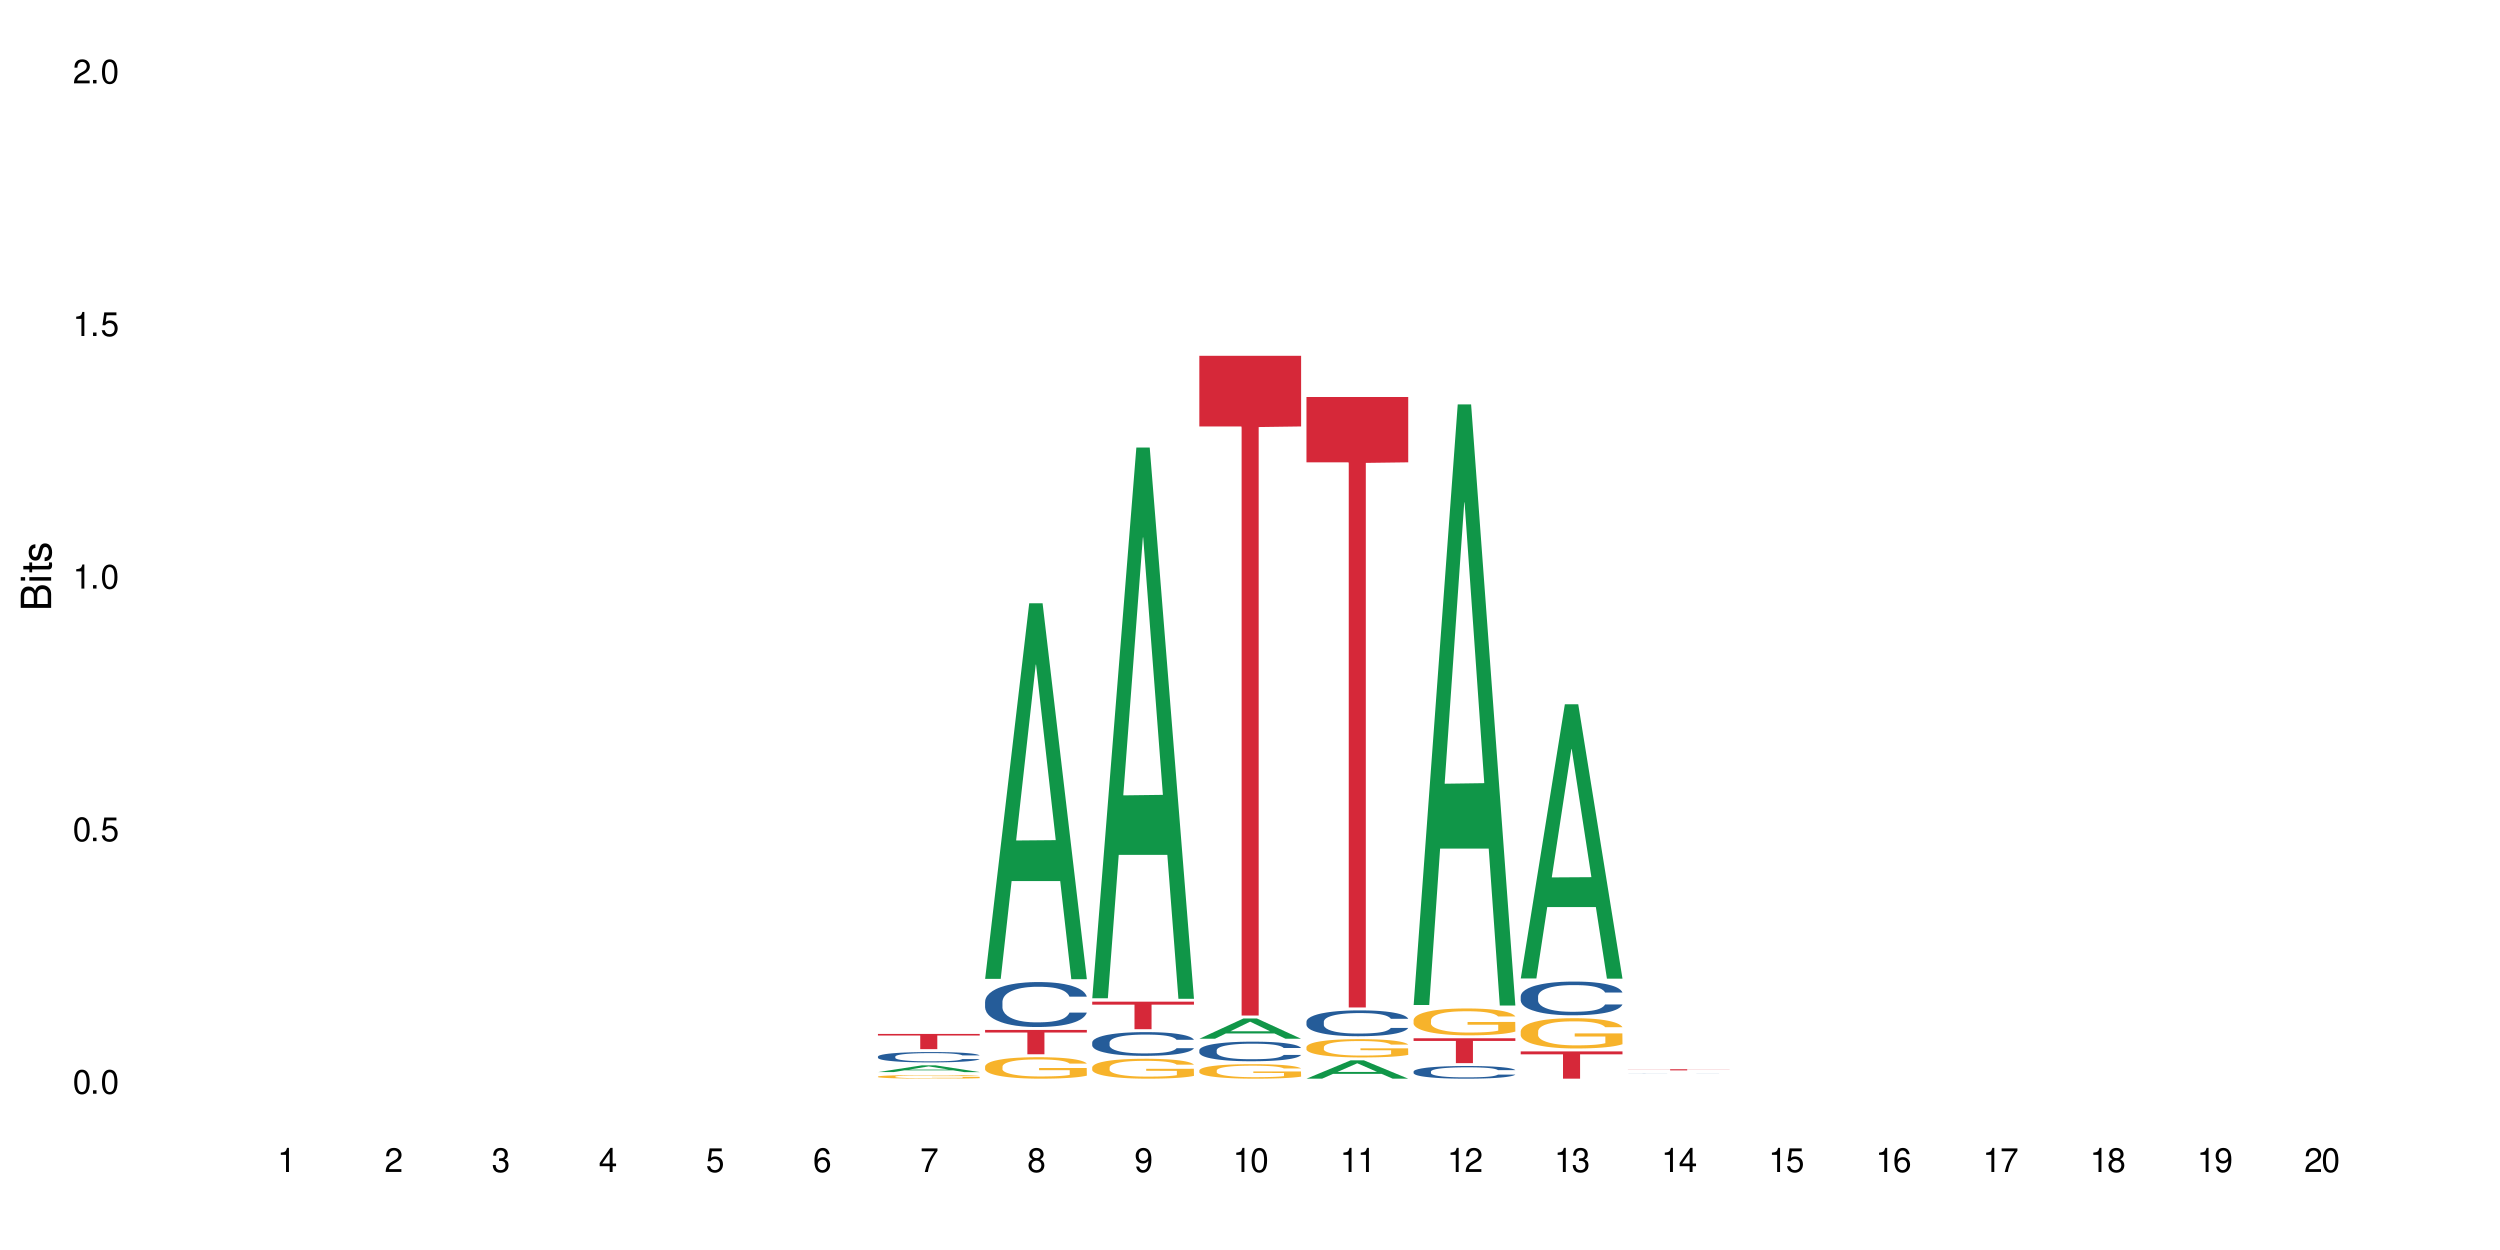 <?xml version="1.0" encoding="UTF-8"?>
<svg xmlns="http://www.w3.org/2000/svg" xmlns:xlink="http://www.w3.org/1999/xlink" width="720" height="360" viewBox="0 0 720 360">
<defs>
<g>
<g id="glyph-0-0">
</g>
<g id="glyph-0-1">
<path d="M 2.641 -6.938 C 2 -6.938 1.422 -6.656 1.078 -6.172 C 0.641 -5.562 0.406 -4.641 0.406 -3.359 C 0.406 -1.016 1.188 0.219 2.641 0.219 C 4.078 0.219 4.859 -1.016 4.859 -3.297 C 4.859 -4.641 4.656 -5.547 4.203 -6.172 C 3.844 -6.656 3.281 -6.938 2.641 -6.938 Z M 2.641 -6.188 C 3.547 -6.188 4 -5.25 4 -3.375 C 4 -1.406 3.562 -0.484 2.625 -0.484 C 1.734 -0.484 1.281 -1.438 1.281 -3.344 C 1.281 -5.25 1.734 -6.188 2.641 -6.188 Z M 2.641 -6.188 "/>
</g>
<g id="glyph-0-2">
<path d="M 1.828 -1 L 0.828 -1 L 0.828 0 L 1.828 0 Z M 1.828 -1 "/>
</g>
<g id="glyph-0-3">
<path d="M 4.562 -6.797 L 1.062 -6.797 L 0.547 -3.094 L 1.328 -3.094 C 1.719 -3.562 2.047 -3.734 2.578 -3.734 C 3.484 -3.734 4.062 -3.109 4.062 -2.094 C 4.062 -1.125 3.484 -0.531 2.578 -0.531 C 1.828 -0.531 1.375 -0.906 1.188 -1.672 L 0.328 -1.672 C 0.453 -1.109 0.547 -0.844 0.75 -0.594 C 1.125 -0.078 1.828 0.219 2.594 0.219 C 3.969 0.219 4.922 -0.781 4.922 -2.219 C 4.922 -3.562 4.031 -4.484 2.719 -4.484 C 2.25 -4.484 1.859 -4.359 1.469 -4.062 L 1.734 -5.969 L 4.562 -5.969 Z M 4.562 -6.797 "/>
</g>
<g id="glyph-0-4">
<path d="M 2.484 -4.938 L 2.484 0 L 3.328 0 L 3.328 -6.938 L 2.766 -6.938 C 2.469 -5.875 2.281 -5.734 0.984 -5.562 L 0.984 -4.938 Z M 2.484 -4.938 "/>
</g>
<g id="glyph-0-5">
<path d="M 4.859 -0.828 L 1.281 -0.828 C 1.359 -1.406 1.672 -1.781 2.5 -2.281 L 3.469 -2.828 C 4.406 -3.344 4.906 -4.062 4.906 -4.906 C 4.906 -5.484 4.672 -6.031 4.266 -6.406 C 3.859 -6.766 3.375 -6.938 2.719 -6.938 C 1.859 -6.938 1.219 -6.625 0.844 -6.031 C 0.609 -5.672 0.5 -5.234 0.484 -4.531 L 1.328 -4.531 C 1.359 -5.016 1.406 -5.281 1.531 -5.516 C 1.75 -5.938 2.188 -6.203 2.703 -6.203 C 3.469 -6.203 4.031 -5.641 4.031 -4.891 C 4.031 -4.344 3.719 -3.859 3.125 -3.516 L 2.234 -3 C 0.812 -2.172 0.406 -1.531 0.328 -0.016 L 4.859 -0.016 Z M 4.859 -0.828 "/>
</g>
<g id="glyph-0-6">
<path d="M 2.125 -3.188 L 2.578 -3.188 C 3.5 -3.188 3.984 -2.766 3.984 -1.922 C 3.984 -1.062 3.469 -0.531 2.594 -0.531 C 1.656 -0.531 1.203 -1 1.156 -2.016 L 0.312 -2.016 C 0.344 -1.453 0.438 -1.094 0.609 -0.781 C 0.953 -0.109 1.625 0.219 2.547 0.219 C 3.953 0.219 4.859 -0.625 4.859 -1.938 C 4.859 -2.828 4.516 -3.297 3.703 -3.594 C 4.344 -3.844 4.656 -4.328 4.656 -5.031 C 4.656 -6.219 3.875 -6.938 2.578 -6.938 C 1.203 -6.938 0.484 -6.172 0.453 -4.703 L 1.297 -4.703 C 1.312 -5.125 1.344 -5.359 1.453 -5.578 C 1.641 -5.969 2.062 -6.203 2.594 -6.203 C 3.344 -6.203 3.797 -5.75 3.797 -5 C 3.797 -4.516 3.609 -4.219 3.25 -4.047 C 3.016 -3.953 2.703 -3.922 2.125 -3.906 Z M 2.125 -3.188 "/>
</g>
<g id="glyph-0-7">
<path d="M 3.141 -1.672 L 3.141 0 L 3.984 0 L 3.984 -1.672 L 4.984 -1.672 L 4.984 -2.438 L 3.984 -2.438 L 3.984 -6.938 L 3.359 -6.938 L 0.266 -2.578 L 0.266 -1.672 Z M 3.141 -2.438 L 1 -2.438 L 3.141 -5.5 Z M 3.141 -2.438 "/>
</g>
<g id="glyph-0-8">
<path d="M 4.781 -5.125 C 4.609 -6.266 3.891 -6.938 2.844 -6.938 C 2.094 -6.938 1.422 -6.578 1.031 -5.953 C 0.594 -5.266 0.406 -4.422 0.406 -3.172 C 0.406 -2 0.578 -1.25 0.984 -0.641 C 1.359 -0.078 1.953 0.219 2.703 0.219 C 3.984 0.219 4.922 -0.75 4.922 -2.094 C 4.922 -3.375 4.062 -4.281 2.844 -4.281 C 2.172 -4.281 1.641 -4.031 1.281 -3.516 C 1.281 -5.234 1.828 -6.188 2.797 -6.188 C 3.391 -6.188 3.797 -5.797 3.938 -5.125 Z M 2.734 -3.531 C 3.547 -3.531 4.062 -2.953 4.062 -2.031 C 4.062 -1.156 3.484 -0.531 2.703 -0.531 C 1.922 -0.531 1.328 -1.188 1.328 -2.078 C 1.328 -2.938 1.906 -3.531 2.734 -3.531 Z M 2.734 -3.531 "/>
</g>
<g id="glyph-0-9">
<path d="M 4.984 -6.797 L 0.438 -6.797 L 0.438 -5.969 L 4.109 -5.969 C 2.5 -3.656 1.828 -2.234 1.328 0 L 2.219 0 C 2.594 -2.172 3.453 -4.047 4.984 -6.094 Z M 4.984 -6.797 "/>
</g>
<g id="glyph-0-10">
<path d="M 3.75 -3.656 C 4.469 -4.094 4.688 -4.438 4.688 -5.078 C 4.688 -6.172 3.844 -6.938 2.641 -6.938 C 1.438 -6.938 0.594 -6.172 0.594 -5.094 C 0.594 -4.438 0.812 -4.094 1.516 -3.656 C 0.734 -3.266 0.359 -2.703 0.359 -1.922 C 0.359 -0.656 1.281 0.219 2.641 0.219 C 3.984 0.219 4.922 -0.656 4.922 -1.922 C 4.922 -2.703 4.531 -3.266 3.75 -3.656 Z M 2.641 -6.188 C 3.359 -6.188 3.812 -5.75 3.812 -5.062 C 3.812 -4.406 3.344 -3.984 2.641 -3.984 C 1.922 -3.984 1.453 -4.406 1.453 -5.078 C 1.453 -5.75 1.922 -6.188 2.641 -6.188 Z M 2.641 -3.266 C 3.484 -3.266 4.062 -2.719 4.062 -1.906 C 4.062 -1.078 3.484 -0.531 2.625 -0.531 C 1.797 -0.531 1.219 -1.094 1.219 -1.906 C 1.219 -2.719 1.781 -3.266 2.641 -3.266 Z M 2.641 -3.266 "/>
</g>
<g id="glyph-0-11">
<path d="M 0.516 -1.578 C 0.672 -0.453 1.406 0.219 2.438 0.219 C 3.188 0.219 3.859 -0.141 4.266 -0.766 C 4.688 -1.453 4.891 -2.297 4.891 -3.547 C 4.891 -4.719 4.703 -5.453 4.312 -6.078 C 3.938 -6.641 3.344 -6.938 2.594 -6.938 C 1.297 -6.938 0.359 -5.969 0.359 -4.625 C 0.359 -3.344 1.234 -2.453 2.453 -2.453 C 3.094 -2.453 3.578 -2.672 4.016 -3.203 C 4 -1.484 3.469 -0.531 2.5 -0.531 C 1.906 -0.531 1.484 -0.906 1.359 -1.578 Z M 2.578 -6.203 C 3.375 -6.203 3.969 -5.531 3.969 -4.641 C 3.969 -3.797 3.391 -3.188 2.547 -3.188 C 1.734 -3.188 1.234 -3.766 1.234 -4.688 C 1.234 -5.562 1.797 -6.203 2.578 -6.203 Z M 2.578 -6.203 "/>
</g>
<g id="glyph-1-0">
</g>
<g id="glyph-1-1">
<path d="M 0 -0.953 L 0 -4.891 C 0 -5.719 -0.234 -6.344 -0.734 -6.797 C -1.188 -7.234 -1.812 -7.469 -2.5 -7.469 C -3.547 -7.469 -4.188 -7 -4.625 -5.875 C -4.984 -6.688 -5.625 -7.094 -6.531 -7.094 C -7.172 -7.094 -7.734 -6.859 -8.141 -6.391 C -8.562 -5.922 -8.75 -5.344 -8.75 -4.5 L -8.75 -0.953 Z M -4.984 -2.062 L -7.766 -2.062 L -7.766 -4.219 C -7.766 -4.844 -7.688 -5.203 -7.453 -5.5 C -7.219 -5.812 -6.859 -5.969 -6.375 -5.969 C -5.891 -5.969 -5.531 -5.812 -5.297 -5.5 C -5.062 -5.203 -4.984 -4.844 -4.984 -4.219 Z M -0.984 -2.062 L -4 -2.062 L -4 -4.781 C -4 -5.766 -3.438 -6.359 -2.484 -6.359 C -1.547 -6.359 -0.984 -5.766 -0.984 -4.781 Z M -0.984 -2.062 "/>
</g>
<g id="glyph-1-2">
<path d="M -6.281 -1.797 L -6.281 -0.797 L 0 -0.797 L 0 -1.797 Z M -8.75 -1.797 L -8.75 -0.797 L -7.484 -0.797 L -7.484 -1.797 Z M -8.75 -1.797 "/>
</g>
<g id="glyph-1-3">
<path d="M -6.281 -3.047 L -6.281 -2.016 L -8.016 -2.016 L -8.016 -1.016 L -6.281 -1.016 L -6.281 -0.172 L -5.469 -0.172 L -5.469 -1.016 L -0.719 -1.016 C -0.078 -1.016 0.281 -1.453 0.281 -2.234 C 0.281 -2.5 0.25 -2.719 0.188 -3.047 L -0.641 -3.047 C -0.609 -2.906 -0.594 -2.766 -0.594 -2.562 C -0.594 -2.141 -0.719 -2.016 -1.156 -2.016 L -5.469 -2.016 L -5.469 -3.047 Z M -6.281 -3.047 "/>
</g>
<g id="glyph-1-4">
<path d="M -4.531 -5.25 C -5.766 -5.25 -6.469 -4.422 -6.469 -2.969 C -6.469 -1.516 -5.719 -0.562 -4.547 -0.562 C -3.562 -0.562 -3.094 -1.062 -2.734 -2.562 L -2.516 -3.484 C -2.344 -4.188 -2.094 -4.469 -1.641 -4.469 C -1.047 -4.469 -0.641 -3.875 -0.641 -3 C -0.641 -2.453 -0.797 -2 -1.062 -1.75 C -1.25 -1.594 -1.422 -1.531 -1.875 -1.469 L -1.875 -0.406 C -0.422 -0.453 0.281 -1.266 0.281 -2.922 C 0.281 -4.5 -0.5 -5.516 -1.719 -5.516 C -2.656 -5.516 -3.172 -4.984 -3.469 -3.734 L -3.703 -2.766 C -3.891 -1.953 -4.156 -1.609 -4.594 -1.609 C -5.188 -1.609 -5.547 -2.125 -5.547 -2.938 C -5.547 -3.75 -5.203 -4.172 -4.531 -4.203 Z M -4.531 -5.25 "/>
</g>
</g>
</defs>
<rect x="-72" y="-36" width="864" height="432" fill="rgb(100%, 100%, 100%)" fill-opacity="1"/>
<path fill-rule="nonzero" fill="rgb(6.275%, 58.824%, 28.235%)" fill-opacity="1" d="M 252.848 308.762 L 252.879 308.762 L 265.562 306.809 L 269.414 306.809 L 282.16 308.766 L 277.68 308.766 L 274.488 308.254 L 260.488 308.254 L 257.359 308.762 L 252.848 308.762 L 261.836 308.043 L 273.203 308.039 L 267.535 307.129 L 267.473 307.129 L 267.41 307.133 L 261.805 308.039 L 261.836 308.043 Z M 252.848 308.762 "/>
<path fill-rule="nonzero" fill="rgb(14.51%, 36.078%, 60%)" fill-opacity="1" d="M 252.848 304.289 L 252.883 304.285 L 252.883 304.219 L 252.992 304.117 L 253.242 303.984 L 253.492 303.895 L 254.137 303.734 L 255.027 303.578 L 255.957 303.457 L 256.637 303.387 L 257.246 303.332 L 258.641 303.23 L 259.531 303.18 L 260.496 303.133 L 261.676 303.086 L 262.535 303.059 L 264.465 303.016 L 265.895 302.996 L 267.004 302.988 L 269.398 302.988 L 270.828 303 L 271.863 303.016 L 273.008 303.035 L 273.973 303.059 L 275.652 303.121 L 277.156 303.195 L 277.832 303.242 L 278.906 303.324 L 279.727 303.406 L 280.301 303.477 L 280.945 303.578 L 281.516 303.703 L 281.945 303.84 L 282.16 303.957 L 277.156 303.957 L 276.906 303.848 L 276.617 303.766 L 276.082 303.652 L 275.547 303.574 L 274.797 303.496 L 274.117 303.441 L 273.188 303.391 L 272.363 303.359 L 271.508 303.332 L 270.684 303.316 L 269.113 303.301 L 267.289 303.301 L 266.609 303.305 L 265.215 303.328 L 264.465 303.348 L 263.395 303.387 L 262.641 303.422 L 261.75 303.477 L 261.141 303.52 L 260.391 303.594 L 259.855 303.656 L 259.246 303.746 L 258.891 303.812 L 258.566 303.891 L 258.281 303.98 L 258.066 304.074 L 257.926 304.176 L 257.852 304.273 L 257.852 304.695 L 257.926 304.797 L 258.102 304.91 L 258.566 305.078 L 259.246 305.223 L 260.031 305.336 L 260.785 305.418 L 261.211 305.457 L 261.785 305.5 L 262.68 305.555 L 263.965 305.609 L 264.715 305.629 L 265.859 305.652 L 267.039 305.664 L 268.613 305.664 L 270.004 305.652 L 270.934 305.637 L 271.898 305.617 L 273.223 305.57 L 274.043 305.527 L 274.758 305.477 L 275.297 305.422 L 275.652 305.379 L 276.188 305.293 L 276.617 305.203 L 276.941 305.105 L 277.156 305.012 L 282.16 305.012 L 281.945 305.121 L 281.621 305.23 L 281.301 305.309 L 280.801 305.402 L 280.23 305.488 L 279.406 305.582 L 278.727 305.648 L 277.832 305.715 L 277.012 305.766 L 276.117 305.812 L 274.797 305.867 L 273.938 305.895 L 273.008 305.918 L 271.898 305.941 L 270.508 305.961 L 269.004 305.973 L 267.609 305.973 L 266.109 305.969 L 265 305.957 L 263.535 305.934 L 261.715 305.883 L 260.391 305.832 L 259.355 305.781 L 258.461 305.727 L 257.461 305.652 L 256.172 305.531 L 255.387 305.438 L 254.852 305.363 L 254.242 305.258 L 253.812 305.16 L 253.312 305.008 L 252.957 304.816 L 252.848 304.664 Z M 252.848 304.289 "/>
<path fill-rule="nonzero" fill="rgb(96.863%, 70.196%, 16.863%)" fill-opacity="1" d="M 252.848 310.055 L 252.883 310.055 L 252.883 310.035 L 253.027 309.988 L 253.383 309.93 L 253.848 309.879 L 254.352 309.844 L 254.672 309.82 L 255.207 309.793 L 255.672 309.77 L 256.852 309.727 L 258.352 309.688 L 259.176 309.668 L 260.105 309.652 L 261.426 309.633 L 262.035 309.629 L 263.895 309.613 L 266.004 309.602 L 269.398 309.602 L 270.863 309.605 L 272.863 309.617 L 274.008 309.625 L 274.902 309.633 L 275.832 309.648 L 276.977 309.668 L 278.047 309.691 L 278.906 309.715 L 279.766 309.742 L 280.48 309.773 L 281.086 309.809 L 281.621 309.848 L 281.945 309.883 L 282.16 309.914 L 277.191 309.914 L 276.906 309.883 L 276.582 309.855 L 276.047 309.824 L 275.512 309.801 L 274.973 309.781 L 273.973 309.758 L 273.117 309.742 L 272.043 309.727 L 271.008 309.719 L 269.828 309.715 L 269.113 309.711 L 267.219 309.711 L 265.5 309.719 L 264.5 309.727 L 263.785 309.734 L 262.785 309.746 L 262.176 309.758 L 261.82 309.766 L 260.746 309.797 L 260.031 309.824 L 259.641 309.844 L 259.141 309.871 L 258.781 309.898 L 258.391 309.938 L 258.176 309.965 L 257.887 310.031 L 257.852 310.207 L 257.961 310.242 L 258.176 310.281 L 258.461 310.316 L 258.891 310.355 L 259.316 310.383 L 260.07 310.422 L 260.711 310.445 L 261.211 310.461 L 262.176 310.488 L 262.57 310.496 L 263.5 310.516 L 264.465 310.527 L 265.645 310.539 L 266.539 310.547 L 267.969 310.551 L 269.793 310.551 L 271.938 310.543 L 273.293 310.535 L 274.223 310.527 L 274.832 310.523 L 275.582 310.512 L 276.117 310.5 L 276.617 310.492 L 277.227 310.473 L 277.227 310.242 L 268.398 310.242 L 268.398 310.133 L 282.121 310.133 L 282.16 310.512 L 281.406 310.539 L 280.48 310.562 L 279.586 310.582 L 278.656 310.598 L 277.332 310.617 L 276.262 310.629 L 274.617 310.641 L 273.117 310.652 L 271.543 310.656 L 270.148 310.66 L 267.039 310.66 L 265.465 310.652 L 264.215 310.645 L 263.07 310.637 L 261.926 310.621 L 260.496 310.602 L 259.57 310.586 L 258.602 310.566 L 257.637 310.543 L 256.781 310.516 L 256.207 310.496 L 255.637 310.473 L 255.027 310.441 L 254.457 310.41 L 254.027 310.379 L 253.637 310.344 L 253.348 310.312 L 253.062 310.27 L 252.922 310.234 L 252.848 310.203 Z M 252.848 310.055 "/>
<path fill-rule="nonzero" fill="rgb(83.922%, 15.686%, 22.353%)" fill-opacity="1" d="M 252.848 297.766 L 282.16 297.766 L 282.16 298.238 L 269.941 298.242 L 269.941 302.152 L 265.027 302.152 L 265.027 298.246 L 264.957 298.238 L 252.848 298.238 Z M 252.848 297.766 "/>
<path fill-rule="nonzero" fill="rgb(6.275%, 58.824%, 28.235%)" fill-opacity="1" d="M 283.703 281.906 L 283.734 281.805 L 296.414 173.75 L 300.266 173.75 L 313.012 282.008 L 308.535 282.008 L 305.34 253.75 L 291.344 253.75 L 288.211 281.906 L 283.703 281.906 L 292.688 242.059 L 304.055 241.957 L 298.387 191.438 L 298.324 191.336 L 298.262 191.641 L 292.656 241.957 L 292.688 242.059 Z M 283.703 281.906 "/>
<path fill-rule="nonzero" fill="rgb(14.51%, 36.078%, 60%)" fill-opacity="1" d="M 283.703 288.473 L 283.738 288.461 L 283.738 288.18 L 283.844 287.73 L 284.094 287.16 L 284.344 286.77 L 284.988 286.074 L 285.883 285.398 L 286.812 284.879 L 287.492 284.57 L 288.098 284.336 L 289.492 283.898 L 290.387 283.672 L 291.352 283.473 L 292.531 283.27 L 293.387 283.152 L 295.316 282.965 L 296.746 282.879 L 297.855 282.844 L 300.25 282.844 L 301.68 282.891 L 302.719 282.949 L 303.859 283.047 L 304.828 283.152 L 306.508 283.414 L 308.008 283.742 L 308.688 283.934 L 309.758 284.301 L 310.582 284.652 L 311.152 284.961 L 311.797 285.398 L 312.367 285.93 L 312.797 286.535 L 313.012 287.043 L 308.008 287.043 L 307.758 286.57 L 307.473 286.203 L 306.934 285.719 L 306.398 285.375 L 305.648 285.031 L 304.969 284.809 L 304.039 284.582 L 303.219 284.441 L 302.359 284.336 L 301.539 284.266 L 299.965 284.191 L 298.141 284.191 L 297.465 284.215 L 296.07 284.312 L 295.316 284.395 L 294.246 284.559 L 293.496 284.715 L 292.602 284.949 L 291.992 285.152 L 291.242 285.457 L 290.707 285.73 L 290.098 286.121 L 289.742 286.418 L 289.422 286.746 L 289.133 287.137 L 288.922 287.551 L 288.777 287.988 L 288.707 288.414 L 288.707 290.25 L 288.777 290.676 L 288.957 291.172 L 289.422 291.891 L 290.098 292.52 L 290.887 293.016 L 291.637 293.371 L 292.066 293.535 L 292.637 293.727 L 293.531 293.961 L 294.816 294.199 L 295.57 294.293 L 296.711 294.387 L 297.891 294.434 L 299.465 294.434 L 300.859 294.387 L 301.789 294.328 L 302.754 294.234 L 304.074 294.031 L 304.898 293.844 L 305.613 293.617 L 306.148 293.395 L 306.508 293.207 L 307.043 292.84 L 307.473 292.438 L 307.793 292.023 L 308.008 291.621 L 313.012 291.621 L 312.797 292.094 L 312.477 292.555 L 312.152 292.898 L 311.652 293.312 L 311.082 293.68 L 310.258 294.094 L 309.582 294.363 L 308.688 294.66 L 307.863 294.883 L 306.973 295.086 L 305.648 295.32 L 304.789 295.441 L 303.859 295.547 L 302.754 295.641 L 301.359 295.723 L 299.859 295.773 L 298.465 295.785 L 296.961 295.762 L 295.855 295.711 L 294.391 295.605 L 292.566 295.395 L 291.242 295.168 L 290.207 294.945 L 289.312 294.707 L 288.312 294.387 L 287.027 293.867 L 286.238 293.465 L 285.703 293.133 L 285.094 292.672 L 284.668 292.258 L 284.168 291.598 L 283.809 290.758 L 283.703 290.105 Z M 283.703 288.473 "/>
<path fill-rule="nonzero" fill="rgb(96.863%, 70.196%, 16.863%)" fill-opacity="1" d="M 283.703 307.121 L 283.738 307.117 L 283.738 307.004 L 283.879 306.75 L 284.238 306.398 L 284.703 306.109 L 285.203 305.883 L 285.523 305.766 L 286.059 305.598 L 286.523 305.473 L 287.703 305.219 L 289.207 304.98 L 290.027 304.879 L 290.957 304.781 L 292.281 304.676 L 292.887 304.637 L 294.746 304.543 L 296.855 304.488 L 299.18 304.473 L 300.25 304.477 L 301.715 304.5 L 303.719 304.562 L 304.863 304.617 L 305.754 304.676 L 306.684 304.75 L 307.828 304.859 L 308.902 304.996 L 309.758 305.133 L 310.617 305.301 L 311.332 305.484 L 311.938 305.68 L 312.477 305.918 L 312.797 306.117 L 313.012 306.312 L 308.043 306.312 L 307.758 306.117 L 307.434 305.965 L 306.898 305.777 L 306.363 305.641 L 305.828 305.535 L 304.828 305.387 L 303.969 305.297 L 302.895 305.219 L 301.859 305.168 L 300.68 305.133 L 299.965 305.121 L 298.07 305.121 L 296.355 305.16 L 295.355 305.207 L 294.641 305.25 L 293.637 305.336 L 293.031 305.402 L 292.672 305.449 L 291.602 305.625 L 290.887 305.781 L 290.492 305.891 L 289.992 306.059 L 289.637 306.211 L 289.242 306.438 L 289.027 306.609 L 288.742 306.992 L 288.707 308.008 L 288.812 308.223 L 289.027 308.457 L 289.312 308.66 L 289.742 308.875 L 290.172 309.039 L 290.922 309.258 L 291.566 309.406 L 292.066 309.5 L 293.031 309.652 L 293.422 309.703 L 294.352 309.809 L 295.316 309.887 L 296.496 309.953 L 297.391 309.988 L 298.82 310.016 L 300.645 310.016 L 302.789 309.98 L 304.148 309.938 L 305.078 309.891 L 305.684 309.852 L 306.434 309.789 L 306.973 309.734 L 307.473 309.672 L 308.078 309.574 L 308.078 308.223 L 299.25 308.219 L 299.25 307.586 L 312.977 307.578 L 313.012 309.789 L 312.262 309.941 L 311.332 310.09 L 310.438 310.203 L 309.508 310.297 L 308.188 310.406 L 307.113 310.473 L 305.469 310.555 L 303.969 310.605 L 302.395 310.637 L 301 310.656 L 299.355 310.66 L 297.891 310.648 L 296.32 310.613 L 295.066 310.57 L 293.926 310.512 L 292.781 310.441 L 291.352 310.32 L 290.422 310.227 L 289.457 310.105 L 288.492 309.965 L 287.633 309.812 L 287.062 309.695 L 286.488 309.559 L 285.883 309.387 L 285.309 309.195 L 284.883 309.02 L 284.488 308.824 L 284.203 308.637 L 283.914 308.383 L 283.773 308.18 L 283.703 308.004 Z M 283.703 307.121 "/>
<path fill-rule="nonzero" fill="rgb(83.922%, 15.686%, 22.353%)" fill-opacity="1" d="M 283.703 296.621 L 313.012 296.621 L 313.012 297.371 L 300.797 297.379 L 300.797 303.637 L 295.883 303.637 L 295.883 297.383 L 295.809 297.371 L 283.703 297.371 Z M 283.703 296.621 "/>
<path fill-rule="nonzero" fill="rgb(6.275%, 58.824%, 28.235%)" fill-opacity="1" d="M 314.555 287.504 L 314.586 287.352 L 327.27 128.887 L 331.121 128.887 L 343.863 287.652 L 339.387 287.652 L 336.191 246.207 L 322.195 246.207 L 319.062 287.504 L 314.555 287.504 L 323.543 229.066 L 334.91 228.918 L 329.242 154.828 L 329.18 154.676 L 329.117 155.125 L 323.512 228.918 L 323.543 229.066 Z M 314.555 287.504 "/>
<path fill-rule="nonzero" fill="rgb(14.51%, 36.078%, 60%)" fill-opacity="1" d="M 314.555 300.227 L 314.59 300.219 L 314.59 300.07 L 314.695 299.832 L 314.949 299.531 L 315.199 299.328 L 315.84 298.957 L 316.734 298.602 L 317.664 298.328 L 318.344 298.164 L 318.949 298.039 L 320.344 297.809 L 321.238 297.691 L 322.203 297.582 L 323.383 297.477 L 324.242 297.414 L 326.172 297.316 L 327.602 297.273 L 328.711 297.254 L 331.105 297.254 L 332.535 297.277 L 333.57 297.309 L 334.715 297.359 L 335.68 297.414 L 337.359 297.551 L 338.859 297.727 L 339.539 297.828 L 340.613 298.02 L 341.434 298.207 L 342.004 298.371 L 342.648 298.602 L 343.223 298.883 L 343.648 299.203 L 343.863 299.469 L 338.859 299.469 L 338.609 299.219 L 338.324 299.027 L 337.789 298.77 L 337.25 298.59 L 336.5 298.41 L 335.82 298.289 L 334.895 298.172 L 334.07 298.098 L 333.211 298.039 L 332.391 298.004 L 330.816 297.965 L 328.996 297.965 L 328.316 297.977 L 326.922 298.027 L 326.172 298.07 L 325.098 298.16 L 324.348 298.238 L 323.453 298.363 L 322.848 298.473 L 322.098 298.633 L 321.559 298.777 L 320.953 298.984 L 320.594 299.141 L 320.273 299.312 L 319.988 299.52 L 319.773 299.738 L 319.629 299.969 L 319.559 300.195 L 319.559 301.164 L 319.629 301.387 L 319.809 301.648 L 320.273 302.031 L 320.953 302.363 L 321.738 302.625 L 322.488 302.812 L 322.918 302.898 L 323.492 303 L 324.383 303.125 L 325.672 303.25 L 326.422 303.301 L 327.566 303.348 L 328.746 303.375 L 330.316 303.375 L 331.711 303.348 L 332.641 303.316 L 333.605 303.27 L 334.93 303.16 L 335.75 303.062 L 336.465 302.941 L 337 302.824 L 337.359 302.727 L 337.895 302.531 L 338.324 302.32 L 338.645 302.102 L 338.859 301.887 L 343.863 301.887 L 343.648 302.137 L 343.328 302.383 L 343.008 302.562 L 342.508 302.781 L 341.934 302.973 L 341.113 303.191 L 340.434 303.336 L 339.539 303.492 L 338.719 303.613 L 337.824 303.719 L 336.5 303.844 L 335.645 303.906 L 334.715 303.961 L 333.605 304.012 L 332.211 304.055 L 330.711 304.082 L 329.316 304.086 L 327.816 304.074 L 326.707 304.051 L 325.242 303.992 L 323.418 303.879 L 322.098 303.762 L 321.059 303.645 L 320.168 303.52 L 319.164 303.348 L 317.879 303.074 L 317.094 302.863 L 316.555 302.688 L 315.949 302.445 L 315.52 302.227 L 315.02 301.875 L 314.66 301.434 L 314.555 301.09 Z M 314.555 300.227 "/>
<path fill-rule="nonzero" fill="rgb(96.863%, 70.196%, 16.863%)" fill-opacity="1" d="M 314.555 307.379 L 314.59 307.375 L 314.59 307.27 L 314.734 307.035 L 315.09 306.711 L 315.555 306.441 L 316.055 306.23 L 316.379 306.121 L 316.914 305.965 L 317.379 305.852 L 318.559 305.613 L 320.059 305.395 L 320.883 305.301 L 321.809 305.211 L 323.133 305.109 L 323.742 305.074 L 325.598 304.992 L 327.707 304.938 L 330.031 304.922 L 331.105 304.926 L 332.57 304.949 L 334.57 305.008 L 335.715 305.059 L 336.609 305.109 L 337.539 305.18 L 338.68 305.285 L 339.754 305.41 L 340.613 305.535 L 341.469 305.691 L 342.184 305.859 L 342.793 306.043 L 343.328 306.266 L 343.648 306.445 L 343.863 306.629 L 338.895 306.629 L 338.609 306.445 L 338.289 306.305 L 337.754 306.133 L 337.215 306.008 L 336.68 305.906 L 335.68 305.77 L 334.82 305.688 L 333.75 305.613 L 332.711 305.566 L 331.531 305.535 L 330.816 305.523 L 328.922 305.523 L 327.207 305.562 L 326.207 305.605 L 325.492 305.645 L 324.492 305.723 L 323.883 305.785 L 323.527 305.828 L 322.453 305.992 L 321.738 306.137 L 321.344 306.238 L 320.844 306.395 L 320.488 306.535 L 320.094 306.746 L 319.879 306.902 L 319.594 307.258 L 319.559 308.203 L 319.664 308.402 L 319.879 308.617 L 320.168 308.805 L 320.594 309.004 L 321.023 309.156 L 321.773 309.359 L 322.418 309.496 L 322.918 309.586 L 323.883 309.727 L 324.277 309.773 L 325.207 309.867 L 326.172 309.941 L 327.352 310.004 L 328.246 310.035 L 329.676 310.062 L 331.496 310.062 L 333.641 310.031 L 335 309.988 L 335.93 309.949 L 336.535 309.91 L 337.289 309.852 L 337.824 309.801 L 338.324 309.742 L 338.934 309.652 L 338.934 308.402 L 330.102 308.398 L 330.102 307.809 L 343.828 307.805 L 343.863 309.852 L 343.113 309.996 L 342.184 310.133 L 341.289 310.234 L 340.363 310.324 L 339.039 310.426 L 337.965 310.488 L 336.324 310.562 L 334.82 310.609 L 333.25 310.641 L 331.855 310.656 L 330.211 310.66 L 328.746 310.648 L 327.172 310.617 L 325.922 310.578 L 324.777 310.523 L 323.633 310.457 L 322.203 310.348 L 321.273 310.258 L 320.309 310.148 L 319.344 310.016 L 318.484 309.875 L 317.914 309.766 L 317.344 309.637 L 316.734 309.48 L 316.164 309.305 L 315.734 309.141 L 315.34 308.957 L 315.055 308.785 L 314.77 308.547 L 314.625 308.359 L 314.555 308.199 Z M 314.555 307.379 "/>
<path fill-rule="nonzero" fill="rgb(83.922%, 15.686%, 22.353%)" fill-opacity="1" d="M 314.555 288.488 L 343.863 288.488 L 343.863 289.336 L 331.648 289.344 L 331.648 296.418 L 326.734 296.418 L 326.734 289.352 L 326.664 289.336 L 314.555 289.336 Z M 314.555 288.488 "/>
<path fill-rule="nonzero" fill="rgb(6.275%, 58.824%, 28.235%)" fill-opacity="1" d="M 345.406 299.16 L 345.438 299.152 L 358.121 293.312 L 361.973 293.312 L 374.719 299.164 L 370.238 299.164 L 367.047 297.637 L 353.047 297.637 L 349.918 299.16 L 345.406 299.16 L 354.395 297.004 L 365.762 297 L 360.094 294.27 L 360.031 294.262 L 359.969 294.277 L 354.363 297 L 354.395 297.004 Z M 345.406 299.16 "/>
<path fill-rule="nonzero" fill="rgb(14.51%, 36.078%, 60%)" fill-opacity="1" d="M 345.406 302.457 L 345.441 302.449 L 345.441 302.328 L 345.551 302.129 L 345.801 301.883 L 346.051 301.715 L 346.695 301.41 L 347.586 301.113 L 348.516 300.887 L 349.195 300.754 L 349.805 300.648 L 351.199 300.461 L 352.09 300.363 L 353.055 300.273 L 354.234 300.188 L 355.094 300.133 L 357.023 300.051 L 358.453 300.016 L 359.562 300 L 361.957 300 L 363.387 300.02 L 364.422 300.047 L 365.566 300.09 L 366.531 300.133 L 368.211 300.246 L 369.715 300.391 L 370.391 300.477 L 371.465 300.633 L 372.285 300.789 L 372.859 300.922 L 373.504 301.113 L 374.074 301.348 L 374.504 301.609 L 374.719 301.832 L 369.715 301.832 L 369.465 301.625 L 369.176 301.465 L 368.641 301.254 L 368.105 301.105 L 367.355 300.953 L 366.676 300.855 L 365.746 300.758 L 364.922 300.695 L 364.066 300.648 L 363.242 300.621 L 361.672 300.59 L 359.848 300.59 L 359.168 300.598 L 357.773 300.641 L 357.023 300.676 L 355.953 300.75 L 355.199 300.816 L 354.309 300.918 L 353.699 301.008 L 352.949 301.141 L 352.414 301.258 L 351.805 301.43 L 351.449 301.559 L 351.125 301.703 L 350.84 301.871 L 350.625 302.055 L 350.484 302.246 L 350.41 302.43 L 350.41 303.23 L 350.484 303.414 L 350.66 303.633 L 351.125 303.945 L 351.805 304.219 L 352.59 304.438 L 353.344 304.59 L 353.77 304.664 L 354.344 304.746 L 355.238 304.848 L 356.523 304.953 L 357.273 304.992 L 358.418 305.035 L 359.598 305.055 L 361.172 305.055 L 362.562 305.035 L 363.492 305.008 L 364.457 304.969 L 365.781 304.879 L 366.605 304.797 L 367.32 304.699 L 367.855 304.602 L 368.211 304.52 L 368.75 304.359 L 369.176 304.184 L 369.5 304.004 L 369.715 303.828 L 374.719 303.828 L 374.504 304.035 L 374.18 304.234 L 373.859 304.387 L 373.359 304.566 L 372.789 304.727 L 371.965 304.906 L 371.285 305.023 L 370.391 305.152 L 369.57 305.25 L 368.676 305.34 L 367.355 305.441 L 366.496 305.496 L 365.566 305.539 L 364.457 305.582 L 363.066 305.617 L 361.562 305.637 L 360.168 305.645 L 358.668 305.633 L 357.559 305.613 L 356.094 305.566 L 354.273 305.473 L 352.949 305.375 L 351.914 305.277 L 351.02 305.176 L 350.02 305.035 L 348.73 304.809 L 347.945 304.633 L 347.41 304.488 L 346.801 304.285 L 346.371 304.105 L 345.871 303.816 L 345.516 303.453 L 345.406 303.168 Z M 345.406 302.457 "/>
<path fill-rule="nonzero" fill="rgb(96.863%, 70.196%, 16.863%)" fill-opacity="1" d="M 345.406 308.27 L 345.441 308.266 L 345.441 308.191 L 345.586 308.02 L 345.945 307.781 L 346.406 307.586 L 346.91 307.434 L 347.23 307.355 L 347.766 307.238 L 348.23 307.156 L 349.41 306.984 L 350.91 306.824 L 351.734 306.754 L 352.664 306.691 L 353.984 306.617 L 354.594 306.59 L 356.453 306.531 L 358.562 306.492 L 360.883 306.48 L 361.957 306.484 L 363.422 306.5 L 365.426 306.539 L 366.566 306.578 L 367.461 306.617 L 368.391 306.668 L 369.535 306.742 L 370.605 306.836 L 371.465 306.926 L 372.324 307.043 L 373.039 307.164 L 373.645 307.297 L 374.18 307.457 L 374.504 307.59 L 374.719 307.723 L 369.75 307.723 L 369.465 307.59 L 369.141 307.488 L 368.605 307.363 L 368.07 307.27 L 367.531 307.199 L 366.531 307.098 L 365.676 307.039 L 364.602 306.984 L 363.566 306.949 L 362.387 306.926 L 361.672 306.918 L 359.777 306.918 L 358.062 306.945 L 357.059 306.977 L 356.344 307.008 L 355.344 307.062 L 354.738 307.109 L 354.379 307.141 L 353.309 307.258 L 352.59 307.367 L 352.199 307.438 L 351.699 307.551 L 351.34 307.656 L 350.949 307.809 L 350.734 307.922 L 350.445 308.184 L 350.41 308.871 L 350.52 309.016 L 350.734 309.172 L 351.02 309.309 L 351.449 309.453 L 351.875 309.566 L 352.629 309.715 L 353.27 309.812 L 353.77 309.879 L 354.738 309.98 L 355.129 310.016 L 356.059 310.082 L 357.023 310.137 L 358.203 310.184 L 359.098 310.207 L 360.527 310.227 L 362.352 310.227 L 364.496 310.203 L 365.852 310.172 L 366.781 310.141 L 367.391 310.113 L 368.141 310.074 L 368.676 310.035 L 369.176 309.992 L 369.785 309.926 L 369.785 309.016 L 360.957 309.012 L 360.957 308.582 L 374.684 308.578 L 374.719 310.074 L 373.969 310.176 L 373.039 310.273 L 372.145 310.352 L 371.215 310.414 L 369.891 310.488 L 368.82 310.535 L 367.176 310.586 L 365.676 310.621 L 364.102 310.645 L 362.707 310.656 L 361.062 310.66 L 359.598 310.652 L 358.023 310.629 L 356.773 310.598 L 355.629 310.562 L 354.484 310.512 L 353.055 310.43 L 352.129 310.367 L 351.16 310.285 L 350.195 310.191 L 349.34 310.086 L 348.766 310.008 L 348.195 309.914 L 347.586 309.801 L 347.016 309.672 L 346.586 309.555 L 346.195 309.418 L 345.906 309.293 L 345.621 309.121 L 345.48 308.984 L 345.406 308.867 Z M 345.406 308.27 "/>
<path fill-rule="nonzero" fill="rgb(83.922%, 15.686%, 22.353%)" fill-opacity="1" d="M 345.406 102.477 L 374.719 102.477 L 374.719 122.816 L 362.5 122.992 L 362.5 292.477 L 357.586 292.477 L 357.586 123.172 L 357.516 122.816 L 345.406 122.816 Z M 345.406 102.477 "/>
<path fill-rule="nonzero" fill="rgb(6.275%, 58.824%, 28.235%)" fill-opacity="1" d="M 376.262 310.656 L 376.293 310.648 L 388.973 305.383 L 392.824 305.383 L 405.57 310.66 L 401.094 310.66 L 397.898 309.281 L 383.902 309.281 L 380.77 310.656 L 376.262 310.656 L 385.246 308.715 L 396.613 308.707 L 390.945 306.246 L 390.883 306.242 L 390.82 306.258 L 385.215 308.707 L 385.246 308.715 Z M 376.262 310.656 "/>
<path fill-rule="nonzero" fill="rgb(14.51%, 36.078%, 60%)" fill-opacity="1" d="M 376.262 294.23 L 376.297 294.223 L 376.297 294.059 L 376.402 293.801 L 376.652 293.477 L 376.902 293.25 L 377.547 292.848 L 378.441 292.461 L 379.371 292.16 L 380.051 291.984 L 380.656 291.848 L 382.051 291.598 L 382.945 291.469 L 383.91 291.352 L 385.09 291.234 L 385.945 291.168 L 387.879 291.059 L 389.309 291.012 L 390.414 290.992 L 392.809 290.992 L 394.238 291.02 L 395.277 291.051 L 396.418 291.105 L 397.387 291.168 L 399.066 291.316 L 400.566 291.508 L 401.246 291.617 L 402.316 291.828 L 403.141 292.031 L 403.711 292.211 L 404.355 292.461 L 404.926 292.766 L 405.355 293.113 L 405.57 293.406 L 400.566 293.406 L 400.316 293.133 L 400.031 292.922 L 399.492 292.645 L 398.957 292.445 L 398.207 292.25 L 397.527 292.121 L 396.598 291.992 L 395.777 291.91 L 394.918 291.848 L 394.098 291.809 L 392.523 291.766 L 390.699 291.766 L 390.023 291.781 L 388.629 291.836 L 387.879 291.883 L 386.805 291.977 L 386.055 292.066 L 385.16 292.203 L 384.555 292.316 L 383.801 292.496 L 383.266 292.652 L 382.66 292.875 L 382.301 293.047 L 381.98 293.238 L 381.691 293.461 L 381.48 293.699 L 381.336 293.949 L 381.266 294.195 L 381.266 295.25 L 381.336 295.496 L 381.516 295.781 L 381.98 296.195 L 382.66 296.559 L 383.445 296.844 L 384.195 297.047 L 384.625 297.145 L 385.195 297.25 L 386.09 297.387 L 387.375 297.523 L 388.129 297.578 L 389.27 297.633 L 390.449 297.66 L 392.023 297.66 L 393.418 297.633 L 394.348 297.598 L 395.312 297.543 L 396.633 297.43 L 397.457 297.32 L 398.172 297.191 L 398.707 297.062 L 399.066 296.953 L 399.602 296.742 L 400.031 296.512 L 400.352 296.273 L 400.566 296.039 L 405.57 296.039 L 405.355 296.312 L 405.035 296.578 L 404.711 296.773 L 404.211 297.012 L 403.641 297.223 L 402.816 297.461 L 402.141 297.621 L 401.246 297.789 L 400.422 297.918 L 399.531 298.035 L 398.207 298.172 L 397.348 298.238 L 396.418 298.301 L 395.312 298.355 L 393.918 298.402 L 392.418 298.43 L 391.023 298.438 L 389.52 298.422 L 388.414 298.395 L 386.949 298.332 L 385.125 298.211 L 383.801 298.082 L 382.766 297.953 L 381.871 297.816 L 380.871 297.633 L 379.586 297.332 L 378.797 297.102 L 378.262 296.91 L 377.652 296.645 L 377.227 296.406 L 376.727 296.027 L 376.367 295.543 L 376.262 295.168 Z M 376.262 294.23 "/>
<path fill-rule="nonzero" fill="rgb(96.863%, 70.196%, 16.863%)" fill-opacity="1" d="M 376.262 301.531 L 376.297 301.527 L 376.297 301.43 L 376.438 301.215 L 376.797 300.914 L 377.262 300.668 L 377.762 300.477 L 378.082 300.375 L 378.621 300.23 L 379.082 300.125 L 380.262 299.906 L 381.766 299.707 L 382.586 299.617 L 383.516 299.535 L 384.84 299.445 L 385.445 299.41 L 387.305 299.336 L 389.414 299.285 L 391.738 299.273 L 392.809 299.277 L 394.273 299.297 L 396.277 299.348 L 397.422 299.398 L 398.312 299.445 L 399.242 299.508 L 400.387 299.605 L 401.461 299.719 L 402.316 299.836 L 403.176 299.98 L 403.891 300.133 L 404.5 300.305 L 405.035 300.504 L 405.355 300.676 L 405.57 300.844 L 400.602 300.844 L 400.316 300.676 L 399.996 300.543 L 399.457 300.387 L 398.922 300.27 L 398.387 300.18 L 397.387 300.051 L 396.527 299.977 L 395.453 299.906 L 394.418 299.863 L 393.238 299.836 L 392.523 299.824 L 390.629 299.824 L 388.914 299.859 L 387.914 299.898 L 387.199 299.938 L 386.195 300.008 L 385.59 300.066 L 385.23 300.105 L 384.16 300.254 L 383.445 300.391 L 383.051 300.48 L 382.551 300.625 L 382.195 300.758 L 381.801 300.949 L 381.586 301.094 L 381.301 301.422 L 381.266 302.289 L 381.371 302.473 L 381.586 302.668 L 381.871 302.844 L 382.301 303.027 L 382.73 303.164 L 383.48 303.352 L 384.125 303.477 L 384.625 303.559 L 385.59 303.691 L 385.984 303.734 L 386.91 303.82 L 387.879 303.887 L 389.055 303.945 L 389.949 303.977 L 391.379 304 L 393.203 304 L 395.348 303.969 L 396.707 303.93 L 397.637 303.895 L 398.242 303.859 L 398.992 303.805 L 399.531 303.758 L 400.031 303.703 L 400.637 303.621 L 400.637 302.473 L 391.809 302.465 L 391.809 301.926 L 405.535 301.922 L 405.57 303.805 L 404.82 303.938 L 403.891 304.062 L 402.996 304.156 L 402.066 304.238 L 400.746 304.332 L 399.672 304.391 L 398.027 304.457 L 396.527 304.5 L 394.953 304.527 L 393.559 304.543 L 391.918 304.547 L 390.449 304.539 L 388.879 304.508 L 387.625 304.473 L 386.484 304.422 L 385.34 304.359 L 383.91 304.258 L 382.98 304.176 L 382.016 304.074 L 381.051 303.957 L 380.191 303.824 L 379.621 303.723 L 379.047 303.609 L 378.441 303.465 L 377.867 303.301 L 377.441 303.152 L 377.047 302.98 L 376.762 302.824 L 376.473 302.605 L 376.332 302.434 L 376.262 302.285 Z M 376.262 301.531 "/>
<path fill-rule="nonzero" fill="rgb(83.922%, 15.686%, 22.353%)" fill-opacity="1" d="M 376.262 114.328 L 405.57 114.328 L 405.57 133.148 L 393.355 133.316 L 393.355 290.156 L 388.441 290.156 L 388.441 133.48 L 388.367 133.148 L 376.262 133.148 Z M 376.262 114.328 "/>
<path fill-rule="nonzero" fill="rgb(6.275%, 58.824%, 28.235%)" fill-opacity="1" d="M 407.113 289.434 L 407.145 289.273 L 419.828 116.469 L 423.68 116.469 L 436.422 289.598 L 431.945 289.598 L 428.75 244.406 L 414.754 244.406 L 411.621 289.434 L 407.113 289.434 L 416.102 225.711 L 427.469 225.547 L 421.801 144.754 L 421.738 144.59 L 421.676 145.078 L 416.07 225.547 L 416.102 225.711 Z M 407.113 289.434 "/>
<path fill-rule="nonzero" fill="rgb(14.51%, 36.078%, 60%)" fill-opacity="1" d="M 407.113 308.598 L 407.148 308.594 L 407.148 308.516 L 407.258 308.387 L 407.508 308.227 L 407.758 308.117 L 408.398 307.922 L 409.293 307.73 L 410.223 307.586 L 410.902 307.496 L 411.508 307.43 L 412.902 307.309 L 413.797 307.246 L 414.762 307.188 L 415.941 307.129 L 416.801 307.098 L 418.73 307.043 L 420.16 307.02 L 421.27 307.012 L 423.664 307.012 L 425.094 307.023 L 426.129 307.039 L 427.273 307.066 L 428.238 307.098 L 429.918 307.172 L 431.418 307.266 L 432.098 307.316 L 433.172 307.422 L 433.992 307.52 L 434.566 307.609 L 435.207 307.73 L 435.781 307.883 L 436.207 308.051 L 436.422 308.195 L 431.418 308.195 L 431.168 308.062 L 430.883 307.957 L 430.348 307.82 L 429.812 307.723 L 429.059 307.629 L 428.379 307.562 L 427.453 307.5 L 426.629 307.461 L 425.773 307.43 L 424.949 307.41 L 423.375 307.391 L 421.555 307.391 L 420.875 307.398 L 419.48 307.426 L 418.73 307.449 L 417.656 307.496 L 416.906 307.539 L 416.012 307.605 L 415.406 307.66 L 414.656 307.746 L 414.117 307.824 L 413.512 307.934 L 413.152 308.02 L 412.832 308.113 L 412.547 308.223 L 412.332 308.34 L 412.188 308.461 L 412.117 308.582 L 412.117 309.098 L 412.188 309.219 L 412.367 309.359 L 412.832 309.562 L 413.512 309.738 L 414.297 309.879 L 415.047 309.98 L 415.477 310.027 L 416.051 310.078 L 416.941 310.148 L 418.23 310.215 L 418.98 310.238 L 420.125 310.266 L 421.305 310.281 L 422.875 310.281 L 424.27 310.266 L 425.199 310.25 L 426.164 310.223 L 427.488 310.168 L 428.309 310.113 L 429.023 310.051 L 429.559 309.988 L 429.918 309.934 L 430.453 309.828 L 430.883 309.715 L 431.203 309.598 L 431.418 309.484 L 436.422 309.484 L 436.207 309.621 L 435.887 309.75 L 435.566 309.848 L 435.066 309.965 L 434.492 310.066 L 433.672 310.184 L 432.992 310.262 L 432.098 310.344 L 431.277 310.406 L 430.383 310.465 L 429.059 310.531 L 428.203 310.562 L 427.273 310.594 L 426.164 310.621 L 424.77 310.645 L 423.27 310.656 L 421.875 310.66 L 420.375 310.652 L 419.266 310.641 L 417.801 310.609 L 415.977 310.551 L 414.656 310.488 L 413.617 310.422 L 412.727 310.355 L 411.723 310.266 L 410.438 310.121 L 409.652 310.008 L 409.113 309.914 L 408.508 309.781 L 408.078 309.668 L 407.578 309.48 L 407.219 309.242 L 407.113 309.059 Z M 407.113 308.598 "/>
<path fill-rule="nonzero" fill="rgb(96.863%, 70.196%, 16.863%)" fill-opacity="1" d="M 407.113 293.75 L 407.148 293.742 L 407.148 293.602 L 407.293 293.285 L 407.648 292.844 L 408.113 292.484 L 408.613 292.203 L 408.938 292.055 L 409.473 291.84 L 409.938 291.684 L 411.117 291.367 L 412.617 291.07 L 413.441 290.941 L 414.367 290.824 L 415.691 290.688 L 416.301 290.637 L 418.156 290.523 L 420.266 290.453 L 422.59 290.434 L 423.664 290.441 L 425.129 290.469 L 427.129 290.547 L 428.273 290.617 L 429.168 290.688 L 430.098 290.781 L 431.242 290.922 L 432.312 291.09 L 433.172 291.262 L 434.027 291.473 L 434.742 291.699 L 435.352 291.945 L 435.887 292.242 L 436.207 292.492 L 436.422 292.738 L 431.453 292.738 L 431.168 292.492 L 430.848 292.301 L 430.312 292.066 L 429.773 291.898 L 429.238 291.762 L 428.238 291.578 L 427.379 291.465 L 426.309 291.367 L 425.27 291.305 L 424.09 291.262 L 423.375 291.246 L 421.48 291.246 L 419.766 291.297 L 418.766 291.352 L 418.051 291.41 L 417.051 291.516 L 416.441 291.602 L 416.086 291.656 L 415.012 291.875 L 414.297 292.074 L 413.906 292.207 L 413.402 292.422 L 413.047 292.613 L 412.652 292.895 L 412.438 293.105 L 412.152 293.59 L 412.117 294.859 L 412.223 295.129 L 412.438 295.418 L 412.727 295.676 L 413.152 295.941 L 413.582 296.148 L 414.332 296.426 L 414.977 296.609 L 415.477 296.727 L 416.441 296.918 L 416.836 296.984 L 417.766 297.109 L 418.73 297.211 L 419.91 297.293 L 420.805 297.336 L 422.234 297.371 L 424.055 297.371 L 426.199 297.328 L 427.559 297.273 L 428.488 297.215 L 429.098 297.168 L 429.848 297.09 L 430.383 297.02 L 430.883 296.941 L 431.492 296.82 L 431.492 295.129 L 422.66 295.121 L 422.66 294.332 L 436.387 294.324 L 436.422 297.09 L 435.672 297.281 L 434.742 297.465 L 433.852 297.605 L 432.922 297.727 L 431.598 297.859 L 430.527 297.945 L 428.883 298.043 L 427.379 298.109 L 425.809 298.148 L 424.414 298.172 L 422.77 298.18 L 421.305 298.164 L 419.73 298.121 L 418.48 298.066 L 417.336 297.996 L 416.191 297.902 L 414.762 297.754 L 413.832 297.633 L 412.867 297.484 L 411.902 297.309 L 411.043 297.117 L 410.473 296.969 L 409.902 296.801 L 409.293 296.586 L 408.723 296.348 L 408.293 296.129 L 407.898 295.879 L 407.613 295.645 L 407.328 295.328 L 407.184 295.074 L 407.113 294.855 Z M 407.113 293.75 "/>
<path fill-rule="nonzero" fill="rgb(83.922%, 15.686%, 22.353%)" fill-opacity="1" d="M 407.113 299.016 L 436.422 299.016 L 436.422 299.781 L 424.207 299.789 L 424.207 306.176 L 419.293 306.176 L 419.293 299.793 L 419.223 299.781 L 407.113 299.781 Z M 407.113 299.016 "/>
<path fill-rule="nonzero" fill="rgb(6.275%, 58.824%, 28.235%)" fill-opacity="1" d="M 437.965 281.789 L 437.996 281.715 L 450.68 202.824 L 454.531 202.824 L 467.277 281.863 L 462.797 281.863 L 459.605 261.23 L 445.605 261.23 L 442.477 281.789 L 437.965 281.789 L 446.953 252.695 L 458.32 252.621 L 452.652 215.738 L 452.59 215.664 L 452.527 215.887 L 446.922 252.621 L 446.953 252.695 Z M 437.965 281.789 "/>
<path fill-rule="nonzero" fill="rgb(14.51%, 36.078%, 60%)" fill-opacity="1" d="M 437.965 286.922 L 438 286.91 L 438 286.699 L 438.109 286.363 L 438.359 285.938 L 438.609 285.645 L 439.254 285.121 L 440.145 284.613 L 441.074 284.223 L 441.754 283.992 L 442.363 283.816 L 443.758 283.488 L 444.648 283.32 L 445.613 283.168 L 446.793 283.016 L 447.652 282.93 L 449.582 282.785 L 451.012 282.727 L 452.121 282.699 L 454.516 282.699 L 455.945 282.734 L 456.98 282.777 L 458.125 282.848 L 459.09 282.93 L 460.77 283.125 L 462.273 283.371 L 462.949 283.516 L 464.023 283.789 L 464.844 284.055 L 465.418 284.285 L 466.062 284.613 L 466.633 285.012 L 467.062 285.465 L 467.277 285.848 L 462.273 285.848 L 462.023 285.492 L 461.734 285.219 L 461.199 284.855 L 460.664 284.598 L 459.914 284.34 L 459.234 284.172 L 458.305 284.004 L 457.48 283.895 L 456.625 283.816 L 455.801 283.762 L 454.23 283.711 L 452.406 283.711 L 451.727 283.727 L 450.332 283.797 L 449.582 283.859 L 448.512 283.984 L 447.762 284.102 L 446.867 284.277 L 446.258 284.43 L 445.508 284.66 L 444.973 284.863 L 444.363 285.156 L 444.008 285.379 L 443.684 285.625 L 443.398 285.918 L 443.184 286.23 L 443.043 286.559 L 442.969 286.875 L 442.969 288.25 L 443.043 288.57 L 443.219 288.945 L 443.684 289.484 L 444.363 289.953 L 445.152 290.328 L 445.902 290.594 L 446.332 290.719 L 446.902 290.859 L 447.797 291.035 L 449.082 291.215 L 449.832 291.285 L 450.977 291.355 L 452.156 291.391 L 453.73 291.391 L 455.125 291.355 L 456.051 291.312 L 457.02 291.242 L 458.34 291.09 L 459.164 290.949 L 459.879 290.781 L 460.414 290.609 L 460.77 290.469 L 461.309 290.195 L 461.734 289.895 L 462.059 289.582 L 462.273 289.281 L 467.277 289.281 L 467.062 289.637 L 466.738 289.98 L 466.418 290.238 L 465.918 290.551 L 465.348 290.824 L 464.523 291.133 L 463.844 291.34 L 462.949 291.559 L 462.129 291.73 L 461.234 291.879 L 459.914 292.059 L 459.055 292.145 L 458.125 292.227 L 457.02 292.297 L 455.625 292.359 L 454.121 292.395 L 452.727 292.402 L 451.227 292.387 L 450.117 292.352 L 448.652 292.27 L 446.832 292.109 L 445.508 291.941 L 444.473 291.773 L 443.578 291.598 L 442.578 291.355 L 441.289 290.965 L 440.504 290.664 L 439.969 290.418 L 439.359 290.07 L 438.93 289.758 L 438.43 289.262 L 438.074 288.633 L 437.965 288.145 Z M 437.965 286.922 "/>
<path fill-rule="nonzero" fill="rgb(96.863%, 70.196%, 16.863%)" fill-opacity="1" d="M 437.965 296.977 L 438 296.969 L 438 296.809 L 438.145 296.453 L 438.504 295.957 L 438.965 295.551 L 439.469 295.23 L 439.789 295.062 L 440.324 294.824 L 440.789 294.648 L 441.969 294.293 L 443.469 293.957 L 444.293 293.812 L 445.223 293.676 L 446.543 293.527 L 447.152 293.469 L 449.012 293.344 L 451.121 293.262 L 453.441 293.238 L 454.516 293.246 L 455.98 293.277 L 457.984 293.367 L 459.125 293.445 L 460.02 293.527 L 460.949 293.629 L 462.094 293.789 L 463.164 293.98 L 464.023 294.172 L 464.883 294.41 L 465.598 294.664 L 466.203 294.945 L 466.738 295.281 L 467.062 295.559 L 467.277 295.836 L 462.309 295.836 L 462.023 295.559 L 461.699 295.344 L 461.164 295.082 L 460.629 294.891 L 460.09 294.738 L 459.09 294.531 L 458.234 294.402 L 457.16 294.293 L 456.125 294.219 L 454.945 294.172 L 454.23 294.156 L 452.336 294.156 L 450.621 294.211 L 449.617 294.277 L 448.902 294.34 L 447.902 294.457 L 447.297 294.555 L 446.938 294.617 L 445.867 294.863 L 445.152 295.09 L 444.758 295.238 L 444.258 295.48 L 443.898 295.695 L 443.508 296.012 L 443.293 296.254 L 443.008 296.793 L 442.969 298.227 L 443.078 298.531 L 443.293 298.859 L 443.578 299.145 L 444.008 299.449 L 444.438 299.68 L 445.188 299.988 L 445.828 300.195 L 446.332 300.332 L 447.297 300.547 L 447.688 300.621 L 448.617 300.762 L 449.582 300.875 L 450.762 300.969 L 451.656 301.02 L 453.086 301.059 L 454.91 301.059 L 457.055 301.012 L 458.41 300.945 L 459.34 300.883 L 459.949 300.828 L 460.699 300.738 L 461.234 300.66 L 461.734 300.57 L 462.344 300.438 L 462.344 298.531 L 453.516 298.523 L 453.516 297.629 L 467.242 297.621 L 467.277 300.738 L 466.527 300.953 L 465.598 301.16 L 464.703 301.32 L 463.773 301.457 L 462.449 301.609 L 461.379 301.703 L 459.734 301.816 L 458.234 301.887 L 456.66 301.934 L 455.266 301.957 L 453.621 301.965 L 452.156 301.949 L 450.582 301.902 L 449.332 301.84 L 448.188 301.758 L 447.047 301.656 L 445.613 301.488 L 444.688 301.352 L 443.723 301.184 L 442.754 300.984 L 441.898 300.77 L 441.324 300.605 L 440.754 300.414 L 440.145 300.172 L 439.574 299.902 L 439.145 299.656 L 438.754 299.375 L 438.465 299.113 L 438.18 298.754 L 438.039 298.469 L 437.965 298.219 Z M 437.965 296.977 "/>
<path fill-rule="nonzero" fill="rgb(83.922%, 15.686%, 22.353%)" fill-opacity="1" d="M 437.965 302.801 L 467.277 302.801 L 467.277 303.645 L 455.062 303.652 L 455.062 310.66 L 450.145 310.66 L 450.145 303.66 L 450.074 303.645 L 437.965 303.645 Z M 437.965 302.801 "/>
<path fill-rule="nonzero" fill="rgb(14.51%, 36.078%, 60%)" fill-opacity="1" d="M 468.82 309.125 L 468.855 309.125 L 468.855 309.121 L 469.211 309.121 L 469.461 309.117 L 470.105 309.117 L 471 309.113 L 472.609 309.113 L 473.215 309.109 L 477.648 309.109 L 478.504 309.105 L 489.945 309.105 L 491.625 309.109 L 494.875 309.109 L 495.699 309.113 L 496.914 309.113 L 497.484 309.117 L 498.129 309.117 L 492.59 309.117 L 492.051 309.113 L 489.156 309.113 L 488.336 309.109 L 480.438 309.109 L 479.363 309.113 L 475.824 309.113 L 475.219 309.117 L 474.539 309.117 L 474.254 309.121 L 473.895 309.121 L 473.824 309.125 L 473.824 309.129 L 473.895 309.129 L 474.074 309.133 L 474.539 309.133 L 475.219 309.137 L 477.184 309.137 L 477.754 309.141 L 490.016 309.141 L 490.73 309.137 L 492.59 309.137 L 492.91 309.133 L 498.129 309.133 L 497.914 309.133 L 497.594 309.137 L 496.77 309.137 L 496.199 309.141 L 492.98 309.141 L 492.09 309.145 L 475.324 309.145 L 474.43 309.141 L 472.145 309.141 L 471.355 309.137 L 470.211 309.137 L 469.785 309.133 L 469.285 309.133 L 468.926 309.129 L 468.82 309.129 Z M 468.82 309.125 "/>
<path fill-rule="nonzero" fill="rgb(83.922%, 15.686%, 22.353%)" fill-opacity="1" d="M 468.82 307.941 L 498.129 307.941 L 498.129 307.977 L 485.914 307.977 L 485.914 308.27 L 481 308.27 L 481 307.977 L 468.82 307.977 Z M 468.82 307.941 "/>
<g fill="rgb(0%, 0%, 0%)" fill-opacity="1">
<use xlink:href="#glyph-0-1" x="20.965" y="314.993"/>
<use xlink:href="#glyph-0-2" x="25.965" y="314.993"/>
<use xlink:href="#glyph-0-1" x="28.965" y="314.993"/>
</g>
<g fill="rgb(0%, 0%, 0%)" fill-opacity="1">
<use xlink:href="#glyph-0-1" x="20.965" y="242.251"/>
<use xlink:href="#glyph-0-2" x="25.965" y="242.251"/>
<use xlink:href="#glyph-0-3" x="28.965" y="242.251"/>
</g>
<g fill="rgb(0%, 0%, 0%)" fill-opacity="1">
<use xlink:href="#glyph-0-4" x="20.965" y="169.509"/>
<use xlink:href="#glyph-0-2" x="25.965" y="169.509"/>
<use xlink:href="#glyph-0-1" x="28.965" y="169.509"/>
</g>
<g fill="rgb(0%, 0%, 0%)" fill-opacity="1">
<use xlink:href="#glyph-0-4" x="20.965" y="96.767"/>
<use xlink:href="#glyph-0-2" x="25.965" y="96.767"/>
<use xlink:href="#glyph-0-3" x="28.965" y="96.767"/>
</g>
<g fill="rgb(0%, 0%, 0%)" fill-opacity="1">
<use xlink:href="#glyph-0-5" x="20.965" y="24.024"/>
<use xlink:href="#glyph-0-2" x="25.965" y="24.024"/>
<use xlink:href="#glyph-0-1" x="28.965" y="24.024"/>
</g>
<g fill="rgb(0%, 0%, 0%)" fill-opacity="1">
<use xlink:href="#glyph-0-4" x="79.887" y="337.532"/>
</g>
<g fill="rgb(0%, 0%, 0%)" fill-opacity="1">
<use xlink:href="#glyph-0-5" x="110.738" y="337.532"/>
</g>
<g fill="rgb(0%, 0%, 0%)" fill-opacity="1">
<use xlink:href="#glyph-0-6" x="141.594" y="337.532"/>
</g>
<g fill="rgb(0%, 0%, 0%)" fill-opacity="1">
<use xlink:href="#glyph-0-7" x="172.445" y="337.532"/>
</g>
<g fill="rgb(0%, 0%, 0%)" fill-opacity="1">
<use xlink:href="#glyph-0-3" x="203.297" y="337.532"/>
</g>
<g fill="rgb(0%, 0%, 0%)" fill-opacity="1">
<use xlink:href="#glyph-0-8" x="234.152" y="337.532"/>
</g>
<g fill="rgb(0%, 0%, 0%)" fill-opacity="1">
<use xlink:href="#glyph-0-9" x="265.004" y="337.532"/>
</g>
<g fill="rgb(0%, 0%, 0%)" fill-opacity="1">
<use xlink:href="#glyph-0-10" x="295.855" y="337.532"/>
</g>
<g fill="rgb(0%, 0%, 0%)" fill-opacity="1">
<use xlink:href="#glyph-0-11" x="326.711" y="337.532"/>
</g>
<g fill="rgb(0%, 0%, 0%)" fill-opacity="1">
<use xlink:href="#glyph-0-4" x="355.062" y="337.532"/>
<use xlink:href="#glyph-0-1" x="360.062" y="337.532"/>
</g>
<g fill="rgb(0%, 0%, 0%)" fill-opacity="1">
<use xlink:href="#glyph-0-4" x="385.914" y="337.532"/>
<use xlink:href="#glyph-0-4" x="390.914" y="337.532"/>
</g>
<g fill="rgb(0%, 0%, 0%)" fill-opacity="1">
<use xlink:href="#glyph-0-4" x="416.77" y="337.532"/>
<use xlink:href="#glyph-0-5" x="421.77" y="337.532"/>
</g>
<g fill="rgb(0%, 0%, 0%)" fill-opacity="1">
<use xlink:href="#glyph-0-4" x="447.621" y="337.532"/>
<use xlink:href="#glyph-0-6" x="452.621" y="337.532"/>
</g>
<g fill="rgb(0%, 0%, 0%)" fill-opacity="1">
<use xlink:href="#glyph-0-4" x="478.473" y="337.532"/>
<use xlink:href="#glyph-0-7" x="483.473" y="337.532"/>
</g>
<g fill="rgb(0%, 0%, 0%)" fill-opacity="1">
<use xlink:href="#glyph-0-4" x="509.328" y="337.532"/>
<use xlink:href="#glyph-0-3" x="514.328" y="337.532"/>
</g>
<g fill="rgb(0%, 0%, 0%)" fill-opacity="1">
<use xlink:href="#glyph-0-4" x="540.18" y="337.532"/>
<use xlink:href="#glyph-0-8" x="545.18" y="337.532"/>
</g>
<g fill="rgb(0%, 0%, 0%)" fill-opacity="1">
<use xlink:href="#glyph-0-4" x="571.031" y="337.532"/>
<use xlink:href="#glyph-0-9" x="576.031" y="337.532"/>
</g>
<g fill="rgb(0%, 0%, 0%)" fill-opacity="1">
<use xlink:href="#glyph-0-4" x="601.887" y="337.532"/>
<use xlink:href="#glyph-0-10" x="606.887" y="337.532"/>
</g>
<g fill="rgb(0%, 0%, 0%)" fill-opacity="1">
<use xlink:href="#glyph-0-4" x="632.738" y="337.532"/>
<use xlink:href="#glyph-0-11" x="637.738" y="337.532"/>
</g>
<g fill="rgb(0%, 0%, 0%)" fill-opacity="1">
<use xlink:href="#glyph-0-5" x="663.59" y="337.532"/>
<use xlink:href="#glyph-0-1" x="668.59" y="337.532"/>
</g>
<g fill="rgb(0%, 0%, 0%)" fill-opacity="1">
<use xlink:href="#glyph-1-1" x="14.725" y="176.012"/>
<use xlink:href="#glyph-1-2" x="14.725" y="168.012"/>
<use xlink:href="#glyph-1-3" x="14.725" y="165.012"/>
<use xlink:href="#glyph-1-4" x="14.725" y="162.012"/>
</g>
</svg>

